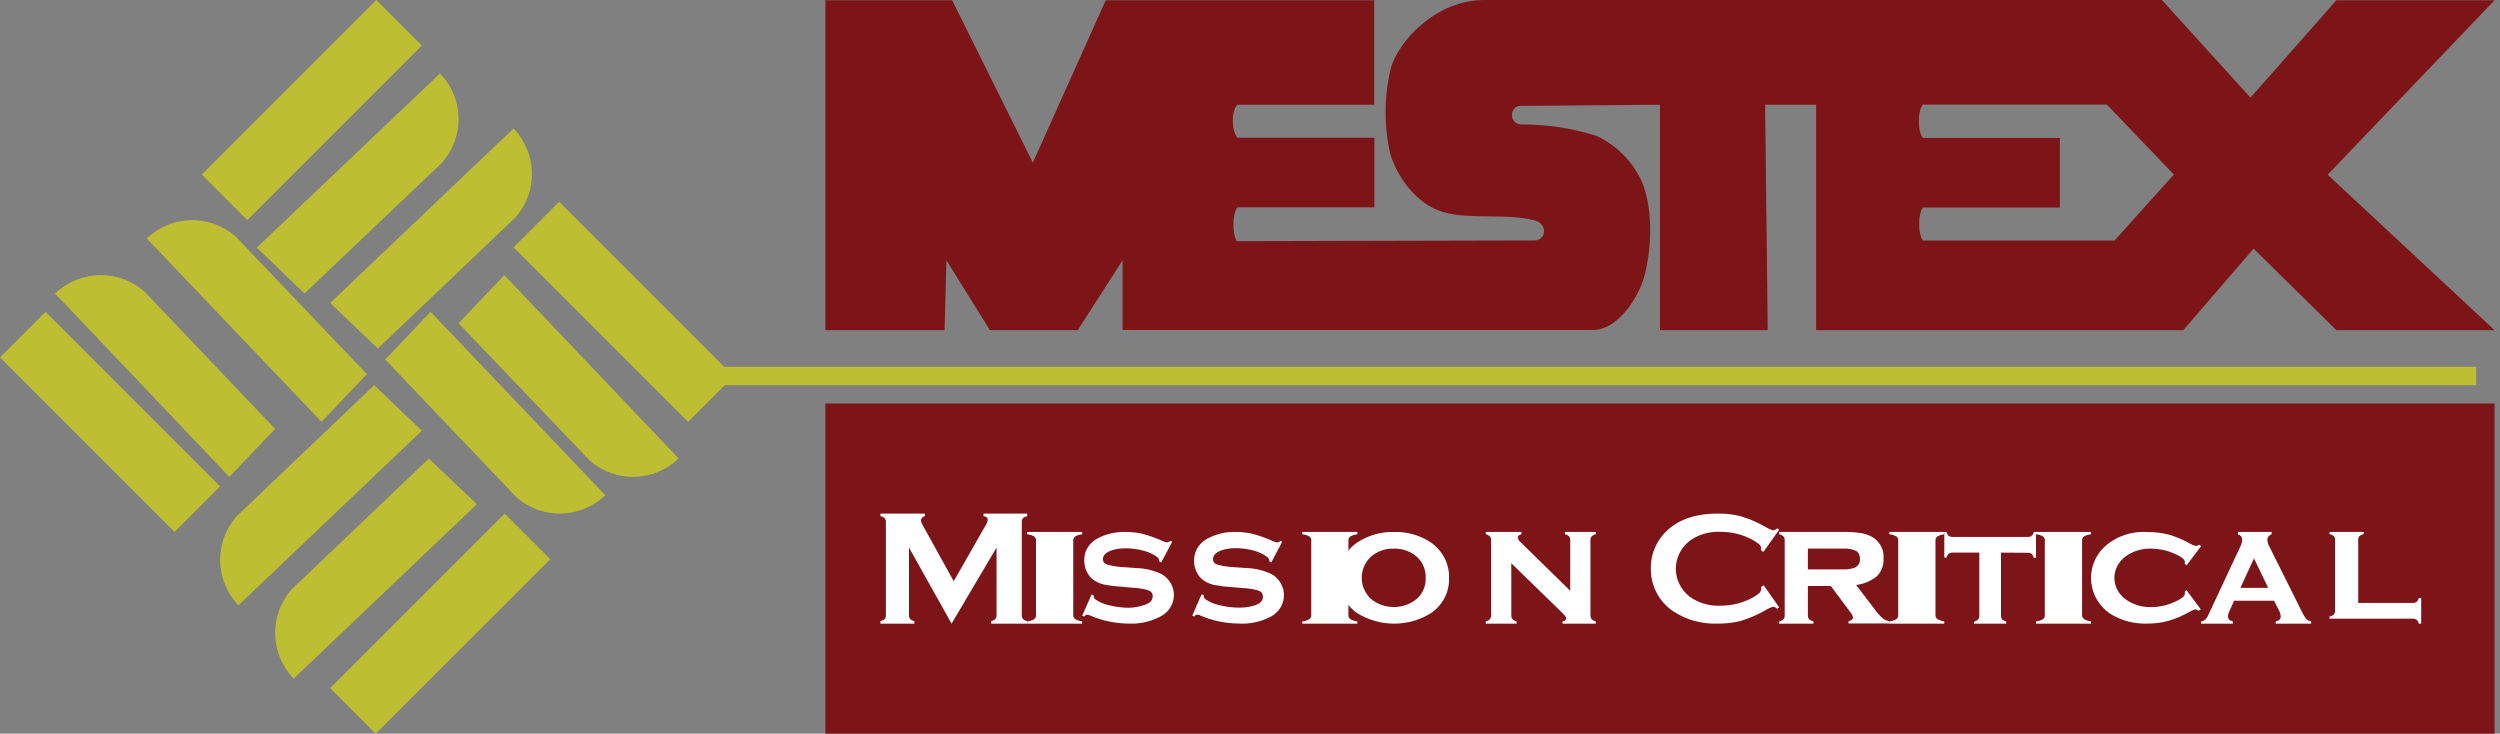<svg width="184" height="54" viewBox="0 0 184 54" fill="none" xmlns="http://www.w3.org/2000/svg">
<rect x="0" y="0" width="184" height="54" fill="#808080" stroke="none"/>
<rect x="60.75" y="29.7" width="122.85" height="24.3" fill="#7D1418"/>
<path d="M70.036 45.9L66.902 40.301V45.281C66.895 45.38 66.925 45.478 66.987 45.558C67.074 45.636 67.18 45.69 67.297 45.715V45.9H64.8V45.715C64.918 45.691 65.028 45.637 65.116 45.558C65.177 45.478 65.207 45.38 65.201 45.281V38.414C65.206 38.316 65.176 38.22 65.116 38.142C65.029 38.063 64.919 38.01 64.8 37.991V37.8H68.08V37.991C67.91 38.012 67.784 38.152 67.789 38.315C67.793 38.411 67.822 38.505 67.874 38.587L70.194 42.779L72.545 38.657C72.625 38.538 72.677 38.404 72.697 38.263C72.697 38.101 72.593 38.008 72.387 37.991V37.8H75.6V37.991C75.484 38.011 75.376 38.064 75.29 38.142C75.227 38.219 75.197 38.316 75.205 38.414V45.281C75.196 45.38 75.227 45.479 75.29 45.558C75.377 45.636 75.484 45.69 75.6 45.715V45.9H72.946V45.715C73.063 45.693 73.171 45.638 73.255 45.558C73.321 45.48 73.354 45.381 73.347 45.281V40.301L70.036 45.9Z" fill="white"/>
<path d="M78.992 39.767V45.283C78.982 45.386 79.035 45.488 79.141 45.571C79.282 45.652 79.458 45.709 79.65 45.735V45.9H75.6V45.735C75.794 45.715 75.972 45.66 76.109 45.577C76.213 45.494 76.262 45.391 76.248 45.288V39.767C76.265 39.664 76.215 39.562 76.109 39.479C75.969 39.398 75.792 39.343 75.6 39.321V39.15H79.65V39.321C79.458 39.343 79.281 39.398 79.141 39.479C79.031 39.561 78.978 39.664 78.992 39.767Z" fill="white"/>
<path d="M86.274 39.874L85.468 41.395L85.323 41.322C85.329 41.211 85.284 41.102 85.2 41.026C84.904 40.796 84.559 40.63 84.19 40.539C83.754 40.417 83.302 40.355 82.848 40.355C82.497 40.349 82.148 40.4 81.815 40.506C81.389 40.657 81.173 40.875 81.173 41.154C81.169 41.339 81.297 41.503 81.483 41.551C81.874 41.661 82.278 41.724 82.685 41.741L83.63 41.809C84.286 41.825 84.93 41.982 85.515 42.267C86.072 42.598 86.407 43.184 86.4 43.811C86.393 44.439 86.044 45.017 85.48 45.337C84.759 45.737 83.932 45.931 83.099 45.896C82.092 45.893 81.097 45.683 80.181 45.281C80.131 45.26 80.078 45.247 80.023 45.242C79.929 45.248 79.845 45.301 79.802 45.381L79.65 45.32L80.339 43.754L80.49 43.81V43.855C80.487 43.952 80.53 44.044 80.607 44.107C80.916 44.323 81.271 44.474 81.646 44.548C82.12 44.669 82.608 44.731 83.099 44.733C83.482 44.721 83.86 44.651 84.219 44.526C84.634 44.397 84.838 44.185 84.838 43.894C84.838 43.603 84.698 43.503 84.406 43.408C84.068 43.323 83.722 43.272 83.373 43.257L82.469 43.178C82.077 43.154 81.687 43.105 81.302 43.033C81.054 42.98 80.817 42.888 80.601 42.759C80.35 42.608 80.148 42.393 80.018 42.138C79.872 41.871 79.798 41.573 79.802 41.272C79.772 40.614 80.125 39.994 80.718 39.661C81.364 39.303 82.102 39.127 82.848 39.153C83.281 39.15 83.713 39.2 84.132 39.303C84.62 39.432 85.094 39.603 85.55 39.812C85.657 39.869 85.774 39.906 85.894 39.924C85.989 39.908 86.075 39.863 86.14 39.796L86.274 39.874Z" fill="white"/>
<path d="M94.374 39.861L93.569 41.392L93.423 41.319C93.43 41.207 93.385 41.098 93.301 41.021C93.005 40.79 92.661 40.623 92.292 40.531C91.857 40.408 91.405 40.345 90.951 40.345C90.601 40.34 90.252 40.391 89.919 40.497C89.493 40.649 89.278 40.869 89.278 41.15C89.273 41.336 89.401 41.501 89.587 41.55C89.978 41.66 90.381 41.724 90.788 41.741L91.733 41.808C92.388 41.825 93.031 41.983 93.616 42.27C94.172 42.603 94.507 43.192 94.5 43.824C94.493 44.455 94.144 45.037 93.581 45.359C92.855 45.753 92.028 45.939 91.196 45.893C90.19 45.89 89.195 45.679 88.281 45.274C88.231 45.253 88.177 45.24 88.123 45.235C88.029 45.241 87.945 45.294 87.902 45.376L87.75 45.314L88.438 43.738L88.59 43.794V43.84C88.588 43.936 88.631 44.029 88.706 44.093C89.015 44.311 89.369 44.462 89.744 44.537C90.218 44.659 90.706 44.721 91.196 44.723C91.582 44.727 91.965 44.672 92.333 44.56C92.747 44.43 92.951 44.217 92.951 43.924C92.951 43.631 92.811 43.53 92.52 43.434C92.182 43.349 91.836 43.298 91.488 43.282L90.549 43.204C90.157 43.179 89.768 43.13 89.383 43.057C89.135 43.005 88.898 42.911 88.683 42.782C88.432 42.63 88.23 42.414 88.1 42.157C87.955 41.888 87.881 41.589 87.884 41.285C87.861 40.617 88.225 39.992 88.829 39.665C89.474 39.304 90.212 39.126 90.957 39.153C91.39 39.15 91.821 39.201 92.24 39.304C92.727 39.434 93.201 39.606 93.657 39.816C93.764 39.873 93.88 39.911 94.001 39.929C94.095 39.913 94.181 39.868 94.246 39.8L94.374 39.861Z" fill="white"/>
<path d="M99.242 39.767V45.283C99.232 45.386 99.285 45.488 99.391 45.571C99.532 45.652 99.708 45.709 99.9 45.735V45.9H95.85V45.735C96.044 45.715 96.222 45.66 96.359 45.577C96.465 45.494 96.518 45.392 96.508 45.288V39.767C96.522 39.664 96.469 39.561 96.359 39.479C96.219 39.398 96.042 39.343 95.85 39.321V39.15H99.9V39.321C99.708 39.343 99.531 39.398 99.391 39.479C99.281 39.561 99.228 39.664 99.242 39.767Z" fill="white"/>
<path fill-rule="evenodd" clip-rule="evenodd" d="M105.332 39.941C104.537 39.398 103.571 39.12 102.588 39.153C101.616 39.132 100.663 39.409 99.874 39.941C99.003 40.544 98.509 41.513 98.553 42.527C98.515 43.541 99.008 44.508 99.874 45.118C101.523 46.161 103.682 46.161 105.332 45.118C106.187 44.524 106.678 43.575 106.647 42.577C106.697 41.549 106.205 40.564 105.332 39.941ZM100.846 41.023C101.306 40.591 101.937 40.358 102.588 40.381L102.6 40.375C103.245 40.364 103.869 40.598 104.329 41.023C104.743 41.435 104.96 41.989 104.929 42.555C104.949 43.103 104.733 43.635 104.329 44.031C103.351 44.895 101.824 44.895 100.846 44.031C100.015 43.18 100.015 41.874 100.846 41.023Z" fill="white"/>
<path d="M111.231 41.455V45.283C111.225 45.386 111.256 45.488 111.32 45.571C111.402 45.654 111.508 45.711 111.623 45.735V45.9H109.35V45.735C109.465 45.715 109.572 45.66 109.654 45.577C109.717 45.494 109.749 45.392 109.743 45.288V39.767C109.751 39.664 109.719 39.561 109.654 39.479C109.57 39.398 109.465 39.343 109.35 39.321V39.15H111.975V39.321C111.796 39.362 111.707 39.444 111.707 39.556C111.727 39.688 111.797 39.808 111.903 39.891L115.569 43.483V39.767C115.576 39.665 115.547 39.563 115.486 39.479C115.399 39.4 115.292 39.345 115.177 39.321V39.15H117.45V39.321C117.335 39.343 117.23 39.398 117.146 39.479C117.081 39.561 117.049 39.664 117.057 39.767V45.283C117.051 45.386 117.083 45.488 117.146 45.571C117.23 45.652 117.335 45.709 117.45 45.735V45.9H115.004V45.735C115.182 45.7 115.272 45.624 115.272 45.512C115.268 45.448 115.241 45.387 115.194 45.341C115.09 45.217 114.979 45.1 114.861 44.989L111.231 41.455Z" fill="white"/>
<path d="M129.804 43.075L130.95 44.701L130.789 44.807C130.717 44.727 130.618 44.674 130.508 44.656C130.295 44.717 130.094 44.809 129.911 44.93C129.347 45.248 128.746 45.507 128.121 45.701C127.562 45.839 126.985 45.905 126.407 45.896C125.262 45.938 124.132 45.63 123.19 45.019C122.693 44.691 122.284 44.258 121.996 43.757C121.662 43.169 121.492 42.512 121.501 41.846C121.481 40.952 121.794 40.079 122.384 39.377C123.274 38.326 124.623 37.801 126.419 37.801C126.993 37.791 127.566 37.857 128.121 37.996C128.746 38.188 129.347 38.444 129.911 38.762C130.094 38.882 130.295 38.975 130.508 39.036C130.618 39.017 130.717 38.964 130.789 38.885L130.95 38.985L129.786 40.622L129.619 40.516C129.624 40.466 129.624 40.416 129.619 40.365C129.617 40.246 129.563 40.133 129.47 40.053C129.304 39.916 129.121 39.798 128.926 39.7C128.225 39.331 127.433 39.138 126.628 39.142C125.807 39.101 124.997 39.339 124.348 39.812C123.708 40.324 123.34 41.072 123.34 41.86C123.34 42.648 123.708 43.396 124.348 43.907C124.997 44.38 125.807 44.618 126.628 44.578C127.433 44.582 128.225 44.389 128.926 44.019C129.121 43.922 129.304 43.803 129.47 43.667C129.561 43.585 129.615 43.473 129.619 43.354C129.624 43.304 129.624 43.254 129.619 43.203L129.804 43.075Z" fill="white"/>
<path fill-rule="evenodd" clip-rule="evenodd" d="M133.06 45.282V43.129H134.749L136.176 45.047C136.282 45.162 136.352 45.303 136.381 45.453C136.381 45.576 136.275 45.665 136.052 45.724V45.888H139.05V45.724C138.865 45.689 138.692 45.61 138.547 45.494C138.327 45.292 138.131 45.067 137.964 44.823L136.611 43.058C137.184 42.986 137.722 42.755 138.156 42.394C138.488 42.043 138.657 41.581 138.628 41.111C138.683 40.5 138.39 39.907 137.858 39.558C137.599 39.401 137.31 39.293 137.008 39.24C136.548 39.172 136.083 39.142 135.618 39.152H130.95V39.322C131.069 39.348 131.178 39.403 131.267 39.481C131.33 39.565 131.361 39.667 131.353 39.77V45.288C131.36 45.392 131.327 45.494 131.26 45.576C131.175 45.657 131.067 45.712 130.95 45.735V45.9H133.47V45.735C133.349 45.707 133.238 45.651 133.147 45.571C133.085 45.486 133.055 45.385 133.06 45.282ZM135.63 41.906H133.06V40.376H135.63C135.969 40.351 136.309 40.41 136.617 40.547C136.81 40.684 136.913 40.907 136.89 41.135C136.921 41.408 136.763 41.669 136.499 41.782C136.221 41.879 135.926 41.921 135.63 41.906Z" fill="white"/>
<path d="M142.452 39.767V45.283C142.443 45.385 142.492 45.486 142.591 45.571C142.735 45.649 142.91 45.706 143.1 45.735V45.9H139.05V45.735C139.244 45.715 139.422 45.66 139.559 45.577C139.665 45.494 139.718 45.392 139.708 45.288V39.767C139.72 39.665 139.671 39.563 139.569 39.479C139.424 39.4 139.244 39.345 139.05 39.321V39.15H143.1V39.321C142.91 39.346 142.734 39.401 142.591 39.479C142.489 39.563 142.44 39.665 142.452 39.767Z" fill="white"/>
<path d="M147.274 40.673V45.316C147.269 45.413 147.298 45.509 147.356 45.589C147.441 45.664 147.545 45.718 147.658 45.744V45.9H145.298V45.744C145.409 45.725 145.511 45.673 145.588 45.594C145.65 45.516 145.681 45.42 145.676 45.322V40.673H143.71C143.606 40.666 143.503 40.696 143.42 40.757C143.342 40.836 143.288 40.934 143.263 41.041H143.1V39.15H143.263C143.283 39.257 143.336 39.355 143.414 39.434C143.497 39.495 143.6 39.524 143.705 39.517H149.24C149.343 39.524 149.445 39.496 149.53 39.439C149.609 39.358 149.663 39.258 149.687 39.15H149.85V41.052H149.687C149.662 40.945 149.608 40.847 149.53 40.768C149.447 40.707 149.344 40.677 149.24 40.685L147.274 40.673Z" fill="white"/>
<path d="M153.242 39.767V45.283C153.232 45.386 153.285 45.488 153.391 45.571C153.532 45.652 153.708 45.709 153.9 45.735V45.9H149.85V45.735C150.044 45.715 150.222 45.66 150.359 45.577C150.462 45.494 150.512 45.391 150.498 45.288V39.767C150.515 39.664 150.465 39.562 150.359 39.479C150.219 39.398 150.042 39.343 149.85 39.321V39.15H153.9V39.321C153.708 39.343 153.531 39.398 153.391 39.479C153.281 39.561 153.228 39.664 153.242 39.767Z" fill="white"/>
<path d="M160.919 43.426L161.976 44.846L161.829 44.948C161.762 44.893 161.679 44.858 161.591 44.846C161.414 44.891 161.247 44.964 161.096 45.06C160.621 45.329 160.113 45.544 159.581 45.7C159.089 45.831 158.579 45.897 158.066 45.896C157.069 45.936 156.085 45.671 155.268 45.144C154.859 44.855 154.525 44.484 154.291 44.061C153.671 42.921 153.796 41.559 154.615 40.53C155.45 39.58 156.741 39.068 158.066 39.161C158.582 39.154 159.096 39.215 159.593 39.34C160.129 39.492 160.642 39.705 161.12 39.975C161.271 40.071 161.438 40.143 161.615 40.188C161.704 40.177 161.787 40.142 161.853 40.087L162 40.194L160.943 41.602L160.803 41.513C160.8 41.484 160.8 41.456 160.803 41.428C160.805 41.402 160.805 41.376 160.803 41.35C160.803 41.164 160.522 40.951 159.96 40.715C159.453 40.497 158.901 40.382 158.341 40.379C157.663 40.355 156.998 40.554 156.466 40.94C155.931 41.322 155.618 41.909 155.618 42.531C155.618 43.153 155.931 43.741 156.466 44.123C157 44.505 157.664 44.704 158.341 44.684C158.958 44.677 159.565 44.536 160.112 44.274C160.577 44.061 160.803 43.87 160.803 43.713C160.803 43.713 160.803 43.651 160.803 43.556L160.919 43.426Z" fill="white"/>
<path fill-rule="evenodd" clip-rule="evenodd" d="M164.429 44.212H167.365L167.721 44.906C167.802 45.045 167.849 45.202 167.86 45.365C167.86 45.565 167.737 45.688 167.493 45.735V45.9H170.1V45.735C169.972 45.714 169.851 45.657 169.75 45.571C169.626 45.414 169.522 45.243 169.438 45.059L167.02 40.214C166.936 40.066 166.887 39.899 166.876 39.726C166.876 39.546 166.981 39.411 167.192 39.321V39.15H164.713V39.321C164.924 39.409 165.03 39.538 165.03 39.703C165.022 39.875 164.978 40.044 164.902 40.197L162.567 45.189C162.507 45.337 162.425 45.474 162.322 45.594C162.231 45.674 162.118 45.724 162 45.735V45.9H164.346V45.735C164.101 45.684 163.979 45.561 163.979 45.365C163.991 45.218 164.033 45.076 164.101 44.947L164.429 44.212ZM165.892 41.096L166.937 43.266H164.896L165.892 41.096Z" fill="white"/>
<path d="M173.566 44.377H177.549C177.659 44.386 177.769 44.358 177.859 44.299C177.944 44.221 178.003 44.122 178.026 44.015H178.2V45.9H178.026C178.008 45.791 177.949 45.691 177.859 45.617C177.77 45.555 177.66 45.526 177.549 45.533H171.45V45.377C171.57 45.358 171.681 45.306 171.766 45.227C171.833 45.149 171.866 45.053 171.859 44.955V39.734C171.868 39.636 171.835 39.538 171.766 39.461C171.68 39.385 171.57 39.332 171.45 39.311V39.15H173.969V39.311C173.85 39.335 173.741 39.387 173.652 39.461C173.586 39.539 173.555 39.636 173.566 39.734V44.377Z" fill="white"/>
<rect x="51.3" y="27" width="130.95" height="1.35" fill="#BDBE32"/>
<path d="M37.973 15.968L27.81 25.65L24.3 22.301L37.804 9.45C39.532 11.283 39.604 14.055 37.973 15.968Z" fill="#BDBE32"/>
<path d="M32.559 11.95L22.409 21.6L18.9 18.223L32.389 5.4C34.137 7.24 34.21 10.029 32.559 11.95Z" fill="#BDBE32"/>
<path d="M14.85 12.846L18.203 16.2L31.05 3.354L27.697 0L14.85 12.846Z" fill="#BDBE32"/>
<path d="M17.322 17.383L27 27.534L23.665 31.05L10.8 17.547C12.645 15.815 15.402 15.746 17.322 17.383Z" fill="#BDBE32"/>
<path d="M10.602 21.429L20.25 31.565L16.878 35.1L4.05 21.6C5.905 19.867 8.669 19.795 10.602 21.429Z" fill="#BDBE32"/>
<path d="M12.846 39.15L16.2 35.802L3.354 22.95L0 26.304L12.846 39.15Z" fill="#BDBE32"/>
<path d="M38.033 36.622L28.35 26.459L31.695 22.95L44.55 36.452C42.707 38.183 39.954 38.255 38.033 36.622Z" fill="#BDBE32"/>
<path d="M43.427 33.92L33.75 23.793L37.119 20.25L49.95 33.748C48.104 35.483 45.352 35.556 43.427 33.92Z" fill="#BDBE32"/>
<path d="M41.154 14.85L37.8 18.204L50.646 31.05L54 27.696L41.154 14.85Z" fill="#BDBE32"/>
<path d="M17.384 38.032L27.538 28.35L31.05 31.699L17.547 44.55C15.815 42.718 15.745 39.941 17.384 38.032Z" fill="#BDBE32"/>
<path d="M21.439 43.4L31.567 33.75L35.1 37.109L21.609 49.95C19.864 48.11 19.791 45.321 21.439 43.4Z" fill="#BDBE32"/>
<path d="M40.5 41.154L37.146 37.8L24.3 50.646L27.648 54L40.5 41.154Z" fill="#BDBE32"/>
<path fill-rule="evenodd" clip-rule="evenodd" d="M60.75 0.018V24.3H69.521L69.656 19.158L72.858 24.3H79.32L82.621 19.158V24.288H117.217C119.161 24.288 120.665 21.738 121.035 20.287C121.67 17.823 121.564 15.085 120.841 13.373C120.149 11.857 118.946 10.653 117.458 9.986C115.668 9.425 113.806 9.147 111.936 9.16C111.598 9.154 111.317 8.889 111.281 8.542C111.245 8.194 111.465 7.874 111.795 7.794L122.175 7.709V24.3H130.106L129.912 7.709H133.666V24.3H160.689L165.865 18.302L171.957 24.3H183.6L171.316 12.857L183.6 0.018H171.957L165.635 7.187L159.115 0H109.239C105.65 0 102.9 3.078 102.366 5.014C101.863 7.097 101.851 9.275 102.331 11.364C102.836 12.997 104.228 15.037 106.243 15.613C107.207 15.898 108.37 15.911 109.555 15.924C110.719 15.937 111.904 15.95 112.946 16.22C113.945 16.481 113.792 17.653 112.993 17.695L91.004 17.75C90.675 17.082 90.71 15.643 91.081 15.261H101.156V10.138H91.081C90.64 9.682 90.593 8.122 91.081 7.709H101.144V0.018H81.382L76.018 11.971L70.079 0.018H60.75ZM151.607 10.15H141.532C141.126 9.731 141.121 8.14 141.532 7.697H155.067L159.996 12.845L155.631 17.701H141.532C141.156 17.288 141.156 15.668 141.532 15.273H151.607V10.15Z" fill="#7D1418"/>
</svg>
